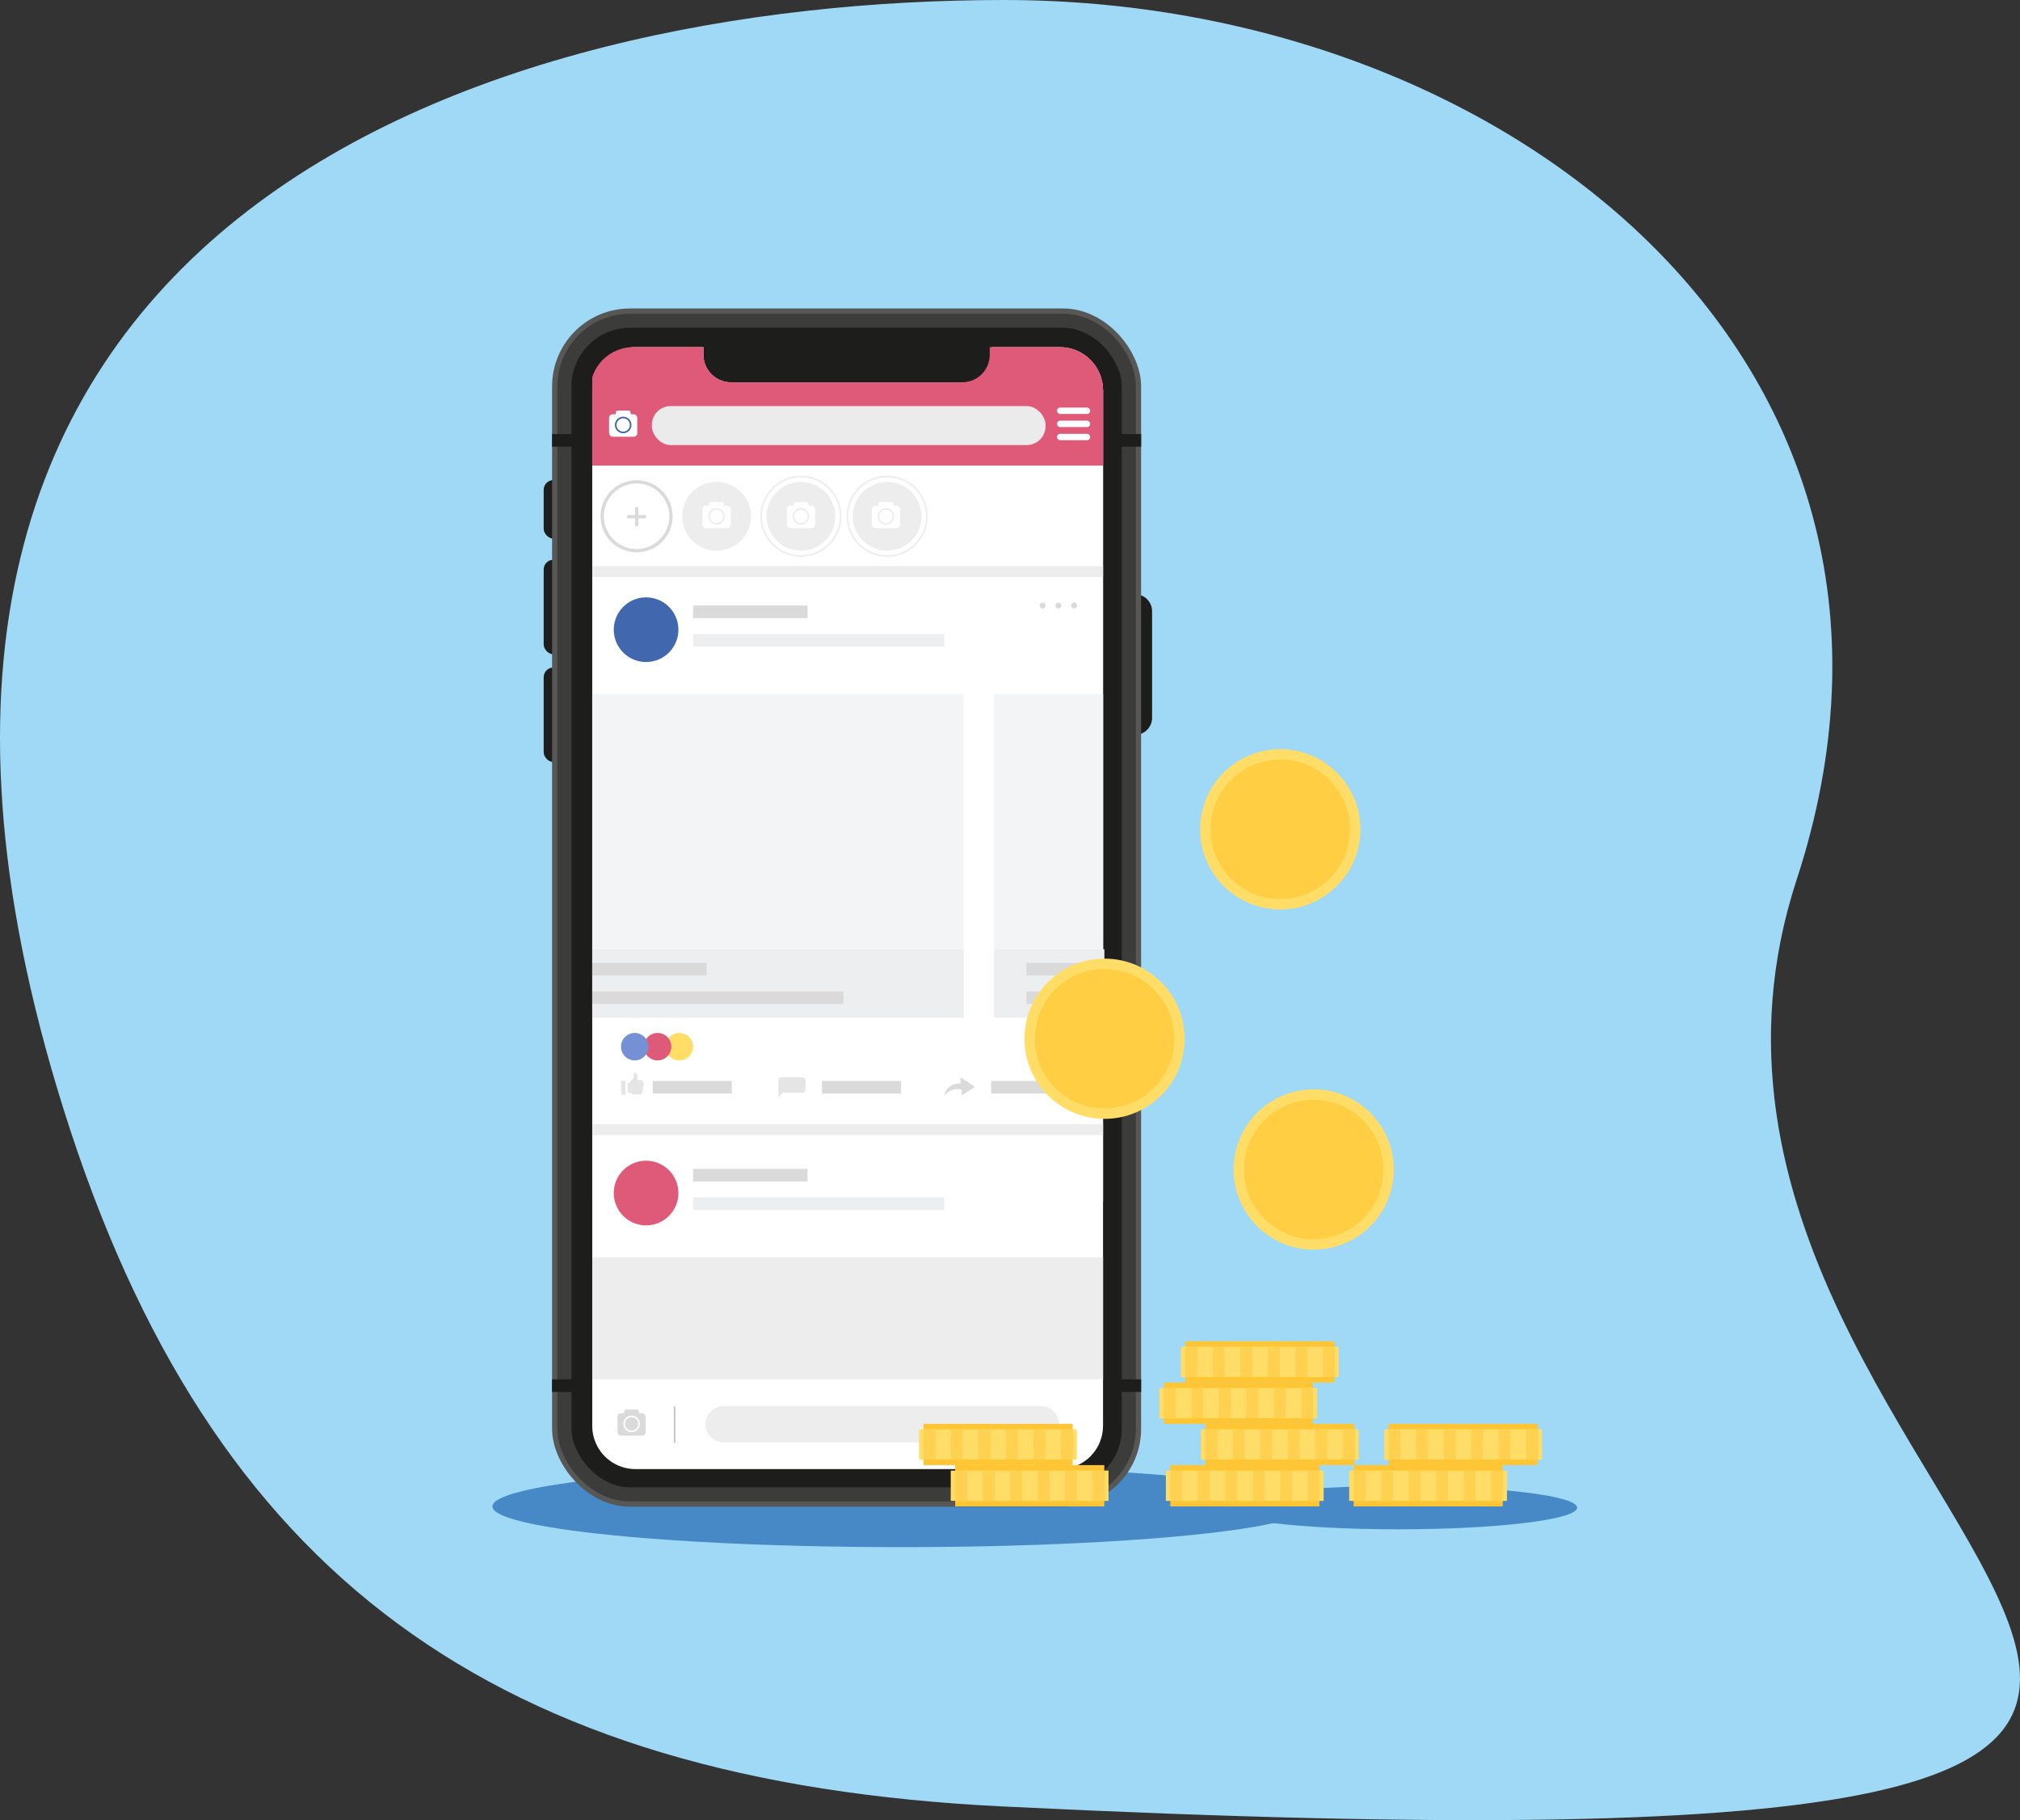 <svg height="518" viewBox="0 0 575 518" width="575" xmlns="http://www.w3.org/2000/svg" xmlns:xlink="http://www.w3.org/1999/xlink"><rect x="0" y="0" width="575" height="518" fill="#333333" stroke="none"/><clipPath id="a"><path d="m307.739 95.99h-19.949v2.167a7.842 7.842 0 0 1 -7.843 7.843h-65.814a7.843 7.843 0 0 1 -7.843-7.843v-2.167h-19.948a12.3 12.3 0 0 0 -12.3 12.3v294.7a12.3 12.3 0 0 0 12.3 12.3h121.4a12.3 12.3 0 0 0 12.3-12.3v-294.7a12.3 12.3 0 0 0 -12.303-12.3z"/></clipPath><path d="m545.55 338.323c-61.3 187.362 297.643 289.389-226.081 263.762-144.3-7.06-225.407-65.362-267.182-198.184-80.315-255.369 123.199-315.914 267.672-315.914s273.422 104.153 225.591 250.336z" fill="#9fd9f6" transform="translate(-34.12 -87.987)"/><ellipse cx="256.461" cy="428.71" fill="#4689c6" rx="116.293" ry="11.594"/><ellipse cx="398.053" cy="429.072" fill="#4689c6" rx="50.885" ry="6.159"/><g transform="translate(-6.059 2.8)"><rect fill="#1d1d1b" height="26.917" rx="2.792" width="11.5" x="160.82" y="187.157"/><rect fill="#1d1d1b" height="26.917" rx="2.792" width="11.5" x="160.82" y="156.49"/><rect fill="#1d1d1b" height="16.667" rx="2.792" width="11.5" x="160.82" y="133.824"/><path d="m4.832 0h1.835a4.833 4.833 0 0 1 4.833 4.833v30.334a4.833 4.833 0 0 1 -4.833 4.833h-1.835a4.832 4.832 0 0 1 -4.832-4.832v-30.336a4.832 4.832 0 0 1 4.832-4.832z" fill="#1d1d1b" transform="translate(322.503 166.324)"/><rect fill="#1d1d1b" height="338" rx="20.667" stroke="#575756" stroke-miterlimit="10" stroke-width="3" width="164.667" x="164.712" y="86.49"/><g fill="none" stroke="#3c3c3b" stroke-miterlimit="10" stroke-width="4"><rect height="338" rx="20.667" stroke="none" width="164.667" x="164.717" y="86.49"/><rect fill="none" height="334" rx="18.667" width="160.667" x="166.717" y="88.49"/></g><path d="m163.205 120.74h167.689v3.583h-167.689z" fill="#1d1d1b"/><path d="m163.196 389.74h167.689v3.583h-167.689z" fill="#1d1d1b"/><g clip-path="url(#a)"><path d="m308.343 95.99h-19.949v2.167a7.843 7.843 0 0 1 -7.843 7.843h-65.814a7.842 7.842 0 0 1 -7.843-7.843v-2.167h-19.949a12.3 12.3 0 0 0 -12.3 12.3v294.7a12.3 12.3 0 0 0 12.3 12.3h121.4a12.3 12.3 0 0 0 12.3-12.3v-294.7a12.3 12.3 0 0 0 -12.302-12.3z" fill="#fff"/><path d="m0 0h146v231.943h-146z" fill="#fff" transform="translate(174.644 107.209)"/><path d="m0 0h146v33.725h-146z" fill="#df5979" transform="translate(174.644 95.99)"/><rect fill="#ebebeb" height="11.097" rx="5.337" transform="translate(191.612 112.766)" width="112.064"/><rect fill="#fff" height="6.4" rx="1.016" transform="translate(179.44 115.095)" width="8.022"/><path d="m183.451 120.5a2.356 2.356 0 1 1 2.356-2.355 2.358 2.358 0 0 1 -2.356 2.355zm0-4.242a1.887 1.887 0 1 0 1.887 1.887 1.888 1.888 0 0 0 -1.887-1.892z" fill="#4167af"/><path d="m181.33 115.642v-.95a.676.676 0 0 1 .691-.66h2.86a.676.676 0 0 1 .691.66v.726z" fill="#fff"/><path d="m0 0h145.922v3.126h-145.922z" fill="#ededed" transform="translate(174.722 158.305)"/><path d="m0 0h145.922v3.126h-145.922z" fill="#ededed" transform="translate(174.722 317.137)"/><path d="m187.269 154.387a10.257 10.257 0 1 1 10.257-10.257 10.268 10.268 0 0 1 -10.257 10.257zm0-19.576a9.319 9.319 0 1 0 9.319 9.319 9.33 9.33 0 0 0 -9.319-9.319z" fill="#dadada"/><circle cx="9.788" cy="9.788" fill="#ededed" r="9.788" transform="matrix(.16 -.987 .987 .16 198.816 152.23)"/><circle cx="9.788" cy="9.788" fill="#ededed" r="9.788" transform="matrix(.229 -.973 .973 .229 222.282 151.419)"/><path d="m234.05 155.678a11.548 11.548 0 1 1 11.55-11.548 11.561 11.561 0 0 1 -11.55 11.548zm0-22.627a11.079 11.079 0 1 0 11.078 11.079 11.092 11.092 0 0 0 -11.078-11.079z" fill="#ededed"/><circle cx="9.788" cy="9.788" fill="#ededed" r="9.788" transform="matrix(.16 -.987 .987 .16 247.363 152.23)"/><path d="m258.588 155.678a11.548 11.548 0 1 1 11.548-11.548 11.561 11.561 0 0 1 -11.548 11.548zm0-22.627a11.079 11.079 0 1 0 11.079 11.079 11.092 11.092 0 0 0 -11.079-11.079z" fill="#ededed"/><path d="m0 0h.938v5.392h-.938z" fill="#dadada" transform="translate(186.839 141.556)"/><path d="m0 0h5.392v.938h-5.392z" fill="#dadada" transform="translate(184.573 143.783)"/><rect fill="#fff" height="6.4" rx="1.016" transform="translate(206.03 141.114)" width="8.022"/><path d="m210.041 146.515a2.355 2.355 0 1 1 2.356-2.356 2.359 2.359 0 0 1 -2.356 2.356zm0-4.242a1.887 1.887 0 1 0 1.887 1.886 1.888 1.888 0 0 0 -1.887-1.886z" fill="#ededed"/><path d="m207.92 141.662v-.95a.676.676 0 0 1 .692-.66h2.859a.676.676 0 0 1 .692.66v.726z" fill="#fff"/><rect fill="#fff" height="6.4" rx="1.016" transform="translate(230.038 141.114)" width="8.022"/><path d="m234.049 146.515a2.355 2.355 0 1 1 2.356-2.356 2.359 2.359 0 0 1 -2.356 2.356zm0-4.242a1.887 1.887 0 1 0 1.887 1.886 1.888 1.888 0 0 0 -1.887-1.886z" fill="#ededed"/><path d="m231.928 141.662v-.95a.676.676 0 0 1 .692-.66h2.859a.676.676 0 0 1 .692.66v.726z" fill="#fff"/><rect fill="#fff" height="6.4" rx="1.016" transform="translate(254.237 141.114)" width="8.022"/><path d="m258.248 146.515a2.355 2.355 0 1 1 2.356-2.356 2.359 2.359 0 0 1 -2.356 2.356zm0-4.242a1.887 1.887 0 1 0 1.887 1.886 1.888 1.888 0 0 0 -1.887-1.886z" fill="#ededed"/><path d="m256.127 141.662v-.95a.676.676 0 0 1 .692-.66h2.859a.676.676 0 0 1 .692.66v.726z" fill="#fff"/><path d="m0 0h.469v10.316h-.469z" fill="#c6c6c6" transform="translate(197.847 397.43)"/><path d="m0 0h146v92.117h-146z" fill="#fff" transform="translate(174.644 194.706)"/><path d="m203.356 295.138a3.912 3.912 0 1 1 -3.86-3.964 3.912 3.912 0 0 1 3.86 3.964z" fill="#ffdd67"/><path d="m197.145 295.079a3.907 3.907 0 1 1 -3.907-3.908 3.907 3.907 0 0 1 3.907 3.908z" fill="#df5979"/><path d="m190.642 295.079a3.908 3.908 0 1 1 -3.908-3.908 3.908 3.908 0 0 1 3.908 3.908z" fill="#7590d5"/><rect fill="#dadada" height="6.4" rx="1.016" transform="translate(181.827 399.387)" width="8.022"/><path d="m185.838 404.788a2.355 2.355 0 1 1 2.355-2.356 2.359 2.359 0 0 1 -2.355 2.356zm0-4.242a1.887 1.887 0 1 0 1.887 1.886 1.888 1.888 0 0 0 -1.887-1.886z" fill="#fff"/><path d="m183.717 399.935v-.95a.675.675 0 0 1 .691-.66h2.86a.676.676 0 0 1 .691.66v.726z" fill="#dadada"/><rect fill="#fff" height="1.812" rx=".871" transform="translate(306.938 113.191)" width="9.44"/><rect fill="#fff" height="1.812" rx=".871" transform="translate(306.938 116.927)" width="9.44"/><rect fill="#fff" height="1.812" rx=".871" transform="translate(306.938 120.664)" width="9.44"/><circle cx="9.201" cy="9.201" fill="#4167af" r="9.201" transform="matrix(.757 -.654 .654 .757 176.987 175.46)"/><g fill="#dadada"><rect height="1.697" rx=".816" transform="translate(302 168.683)" width="1.697"/><rect height="1.697" rx=".816" transform="translate(306.478 168.683)" width="1.697"/><rect height="1.697" rx=".816" transform="translate(310.957 168.683)" width="1.697"/><path d="m274.868 309.148s.242-3.594 4.6-3.594v-1.754l4.159 2.687-3.811 2.461v-1.631s-3.254-.904-4.948 1.831z"/><path d="m234.508 303.8h-6.035a.851.851 0 0 0 -.848.849v2.686.034 2.112l1.235-1.3h5.648a.851.851 0 0 0 .848-.849v-2.686a.851.851 0 0 0 -.848-.846z" opacity=".68"/><g opacity=".7"><path d="m184.711 305.376.515-.011 1.152-1.35a.352.352 0 0 0 .085-.238l-.019-.876a.356.356 0 0 1 .28-.356l.071-.015a.358.358 0 0 1 .387.175l.146.264a1.613 1.613 0 0 1 .2.938l-.05.518a.137.137 0 0 0 .139.15l.938-.021a.357.357 0 0 1 .289.138l.238.306a.867.867 0 0 1 .179.63l-.228 2.074a1.21 1.21 0 0 1 -.383.757l-.123.113a.355.355 0 0 1 -.233.093l-1.42.031a1.676 1.676 0 0 1 -.88-.226 1.686 1.686 0 0 0 -.845-.227h-.372z"/><path d="m0 0h1.241v3.967h-1.241z" transform="matrix(1 -.022 .022 1 182.827 304.81)"/></g></g><path d="m302.4 407.686h-90.377a5.173 5.173 0 0 1 -5.158-5.158 5.173 5.173 0 0 1 5.158-5.158h90.377a5.173 5.173 0 0 1 5.158 5.158 5.173 5.173 0 0 1 -5.158 5.158z" fill="#ededed"/><path d="m0 0h32.58v3.566h-32.58z" fill="#dadada" transform="translate(203.357 169.531)"/><path d="m0 0h22.508v3.566h-22.508z" fill="#dadada" transform="translate(191.865 304.852)"/><path d="m0 0h22.508v3.566h-22.508z" fill="#dadada" transform="translate(240.029 304.852)"/><path d="m0 0h22.508v3.566h-22.508z" fill="#dadada" transform="translate(288.194 304.852)"/><path d="m0 0h71.511v3.566h-71.511z" fill="#edeef0" transform="translate(203.357 177.637)"/><path d="m0 0h146v34.708h-146z" fill="#ededed" transform="translate(174.644 355.033)"/><circle cx="9.201" cy="9.201" fill="#df5979" r="9.201" transform="matrix(.757 -.654 .654 .757 176.987 335.786)"/><path d="m0 0h32.58v3.566h-32.58z" fill="#dadada" transform="translate(203.357 329.858)"/><path d="m0 0h71.511v3.566h-71.511z" fill="#edeef0" transform="translate(203.357 337.963)"/></g><path d="m174.644 194.706h105.73v92.117h-105.73z" fill="#edeef0" opacity=".67"/><path d="m289.027 194.706h31.013v92.117h-31.013z" fill="#edeef0" opacity=".67"/><path d="m174.644 267.34h105.73v19.484h-105.73z" fill="#edeef0"/><path d="m289.027 267.34h31.403v19.484h-31.403z" fill="#edeef0"/><path d="m174.644 271.246h32.58v3.566h-32.58z" fill="#dadada"/><path d="m174.644 279.351h71.511v3.566h-71.511z" fill="#dadada"/><path d="m298.248 271.246h22.182v3.566h-22.182z" fill="#dadada"/><path d="m298.248 279.351h21.792v3.566h-21.792z" fill="#dadada"/><circle cx="22.799" cy="22.799" fill="#ffdd67" r="22.799" transform="matrix(.232 -.973 .973 .232 343.019 250.114)"/><circle cx="19.834" cy="19.834" fill="#ffce43" r="19.834" transform="matrix(.232 -.973 .973 .232 346.596 247.925)"/><circle cx="22.799" cy="22.799" fill="#ffdd67" r="22.799" transform="matrix(.204 -.979 .979 .204 353.037 347.698)"/><path d="m396.583 319.135a19.835 19.835 0 1 1 -27.468-5.682 19.835 19.835 0 0 1 27.468 5.682z" fill="#ffce43"/><circle cx="320.472" cy="292.82" fill="#ffdd67" r="22.799"/><circle cx="320.472" cy="292.82" fill="#ffce43" r="19.834"/><path d="m339.191 414.162h42.44v2.55h-42.44z" fill="#ffc533"/><path d="m339.191 423.361h42.44v2.55h-42.44z" fill="#ffc533"/><path d="m337.925 415.728h44.911v8.616h-44.911z" fill="#ffdd67"/><g fill="#ffd150"><path d="m339.191 415.728h3.395v8.616h-3.395z"/><path d="m347.015 415.728h3.395v8.616h-3.395z"/><path d="m354.839 415.728h3.395v8.616h-3.395z"/><path d="m362.662 415.728h3.395v8.616h-3.395z"/><path d="m370.486 415.728h3.395v8.616h-3.395z"/><path d="m378.31 415.728h3.395v8.616h-3.395z"/></g><path d="m349.162 402.414h42.44v2.55h-42.44z" fill="#ffc533"/><path d="m349.162 411.613h42.44v2.55h-42.44z" fill="#ffc533"/><path d="m347.896 403.98h44.911v8.616h-44.911z" fill="#ffdd67"/><path d="m349.162 403.98h3.395v8.616h-3.395z" fill="#ffd150"/><path d="m356.986 403.98h3.395v8.616h-3.395z" fill="#ffd150"/><path d="m364.81 403.98h3.395v8.616h-3.395z" fill="#ffd150"/><path d="m372.633 403.98h3.395v8.616h-3.395z" fill="#ffd150"/><path d="m380.457 403.98h3.395v8.616h-3.395z" fill="#ffd150"/><path d="m388.281 403.98h3.395v8.616h-3.395z" fill="#ffd150"/><path d="m343.485 378.917h42.44v2.55h-42.44z" fill="#ffc533"/><path d="m343.485 388.116h42.44v2.55h-42.44z" fill="#ffc533"/><path d="m342.22 380.483h44.911v8.616h-44.911z" fill="#ffdd67"/><path d="m343.485 380.483h3.395v8.616h-3.395z" fill="#ffd150"/><path d="m351.309 380.483h3.395v8.616h-3.395z" fill="#ffd150"/><path d="m359.133 380.483h3.395v8.616h-3.395z" fill="#ffd150"/><path d="m366.957 380.483h3.395v8.616h-3.395z" fill="#ffd150"/><path d="m374.78 380.483h3.395v8.616h-3.395z" fill="#ffd150"/><path d="m382.604 380.483h3.395v8.616h-3.395z" fill="#ffd150"/><path d="m337.359 390.666h42.44v2.55h-42.44z" fill="#ffc533"/><path d="m337.359 399.864h42.44v2.55h-42.44z" fill="#ffc533"/><path d="m336.093 392.232h44.911v8.616h-44.911z" fill="#ffdd67"/><path d="m337.359 392.232h3.395v8.616h-3.395z" fill="#ffd150"/><path d="m345.183 392.232h3.395v8.616h-3.395z" fill="#ffd150"/><path d="m353.007 392.232h3.395v8.616h-3.395z" fill="#ffd150"/><path d="m360.831 392.232h3.395v8.616h-3.395z" fill="#ffd150"/><path d="m368.654 392.232h3.395v8.616h-3.395z" fill="#ffd150"/><path d="m376.478 392.232h3.395v8.616h-3.395z" fill="#ffd150"/><path d="m391.379 414.162h42.44v2.55h-42.44z" fill="#ffc533"/><path d="m391.379 423.361h42.44v2.55h-42.44z" fill="#ffc533"/><path d="m390.113 415.728h44.911v8.616h-44.911z" fill="#ffdd67"/><path d="m391.379 415.728h3.395v8.616h-3.395z" fill="#ffd150"/><path d="m399.203 415.728h3.395v8.616h-3.395z" fill="#ffd150"/><path d="m407.026 415.728h3.395v8.616h-3.395z" fill="#ffd150"/><path d="m414.85 415.728h3.395v8.616h-3.395z" fill="#ffd150"/><path d="m422.674 415.728h3.395v8.616h-3.395z" fill="#ffd150"/><path d="m430.498 415.728h3.395v8.616h-3.395z" fill="#ffd150"/><path d="m401.35 402.414h42.44v2.55h-42.44z" fill="#ffc533"/><path d="m401.35 411.613h42.44v2.55h-42.44z" fill="#ffc533"/><path d="m400.084 403.98h44.911v8.616h-44.911z" fill="#ffdd67"/><path d="m401.35 403.98h3.395v8.616h-3.395z" fill="#ffd150"/><path d="m409.173 403.98h3.395v8.616h-3.395z" fill="#ffd150"/><path d="m416.997 403.98h3.395v8.616h-3.395z" fill="#ffd150"/><path d="m424.821 403.98h3.395v8.616h-3.395z" fill="#ffd150"/><path d="m432.645 403.98h3.395v8.616h-3.395z" fill="#ffd150"/><path d="m440.469 403.98h3.395v8.616h-3.395z" fill="#ffd150"/><path d="m277.958 414.162h42.44v2.55h-42.44z" fill="#ffc533"/><path d="m277.958 423.361h42.44v2.55h-42.44z" fill="#ffc533"/><path d="m276.692 415.728h44.911v8.616h-44.911z" fill="#ffdd67"/><path d="m277.958 415.728h3.395v8.616h-3.395z" fill="#ffd150"/><path d="m285.782 415.728h3.395v8.616h-3.395z" fill="#ffd150"/><path d="m293.605 415.728h3.395v8.616h-3.395z" fill="#ffd150"/><path d="m301.429 415.728h3.395v8.616h-3.395z" fill="#ffd150"/><path d="m309.253 415.728h3.395v8.616h-3.395z" fill="#ffd150"/><path d="m317.077 415.728h3.395v8.616h-3.395z" fill="#ffd150"/><path d="m268.936 402.414h42.44v2.55h-42.44z" fill="#ffc533"/><path d="m268.936 411.613h42.44v2.55h-42.44z" fill="#ffc533"/><path d="m267.671 403.98h44.911v8.616h-44.911z" fill="#ffdd67"/><path d="m268.936 403.98h3.395v8.616h-3.395z" fill="#ffd150"/><path d="m276.76 403.98h3.395v8.616h-3.395z" fill="#ffd150"/><path d="m284.584 403.98h3.395v8.616h-3.395z" fill="#ffd150"/><path d="m292.408 403.98h3.395v8.616h-3.395z" fill="#ffd150"/><path d="m300.232 403.98h3.395v8.616h-3.395z" fill="#ffd150"/><path d="m308.055 403.98h3.395v8.616h-3.395z" fill="#ffd150"/></g></svg>